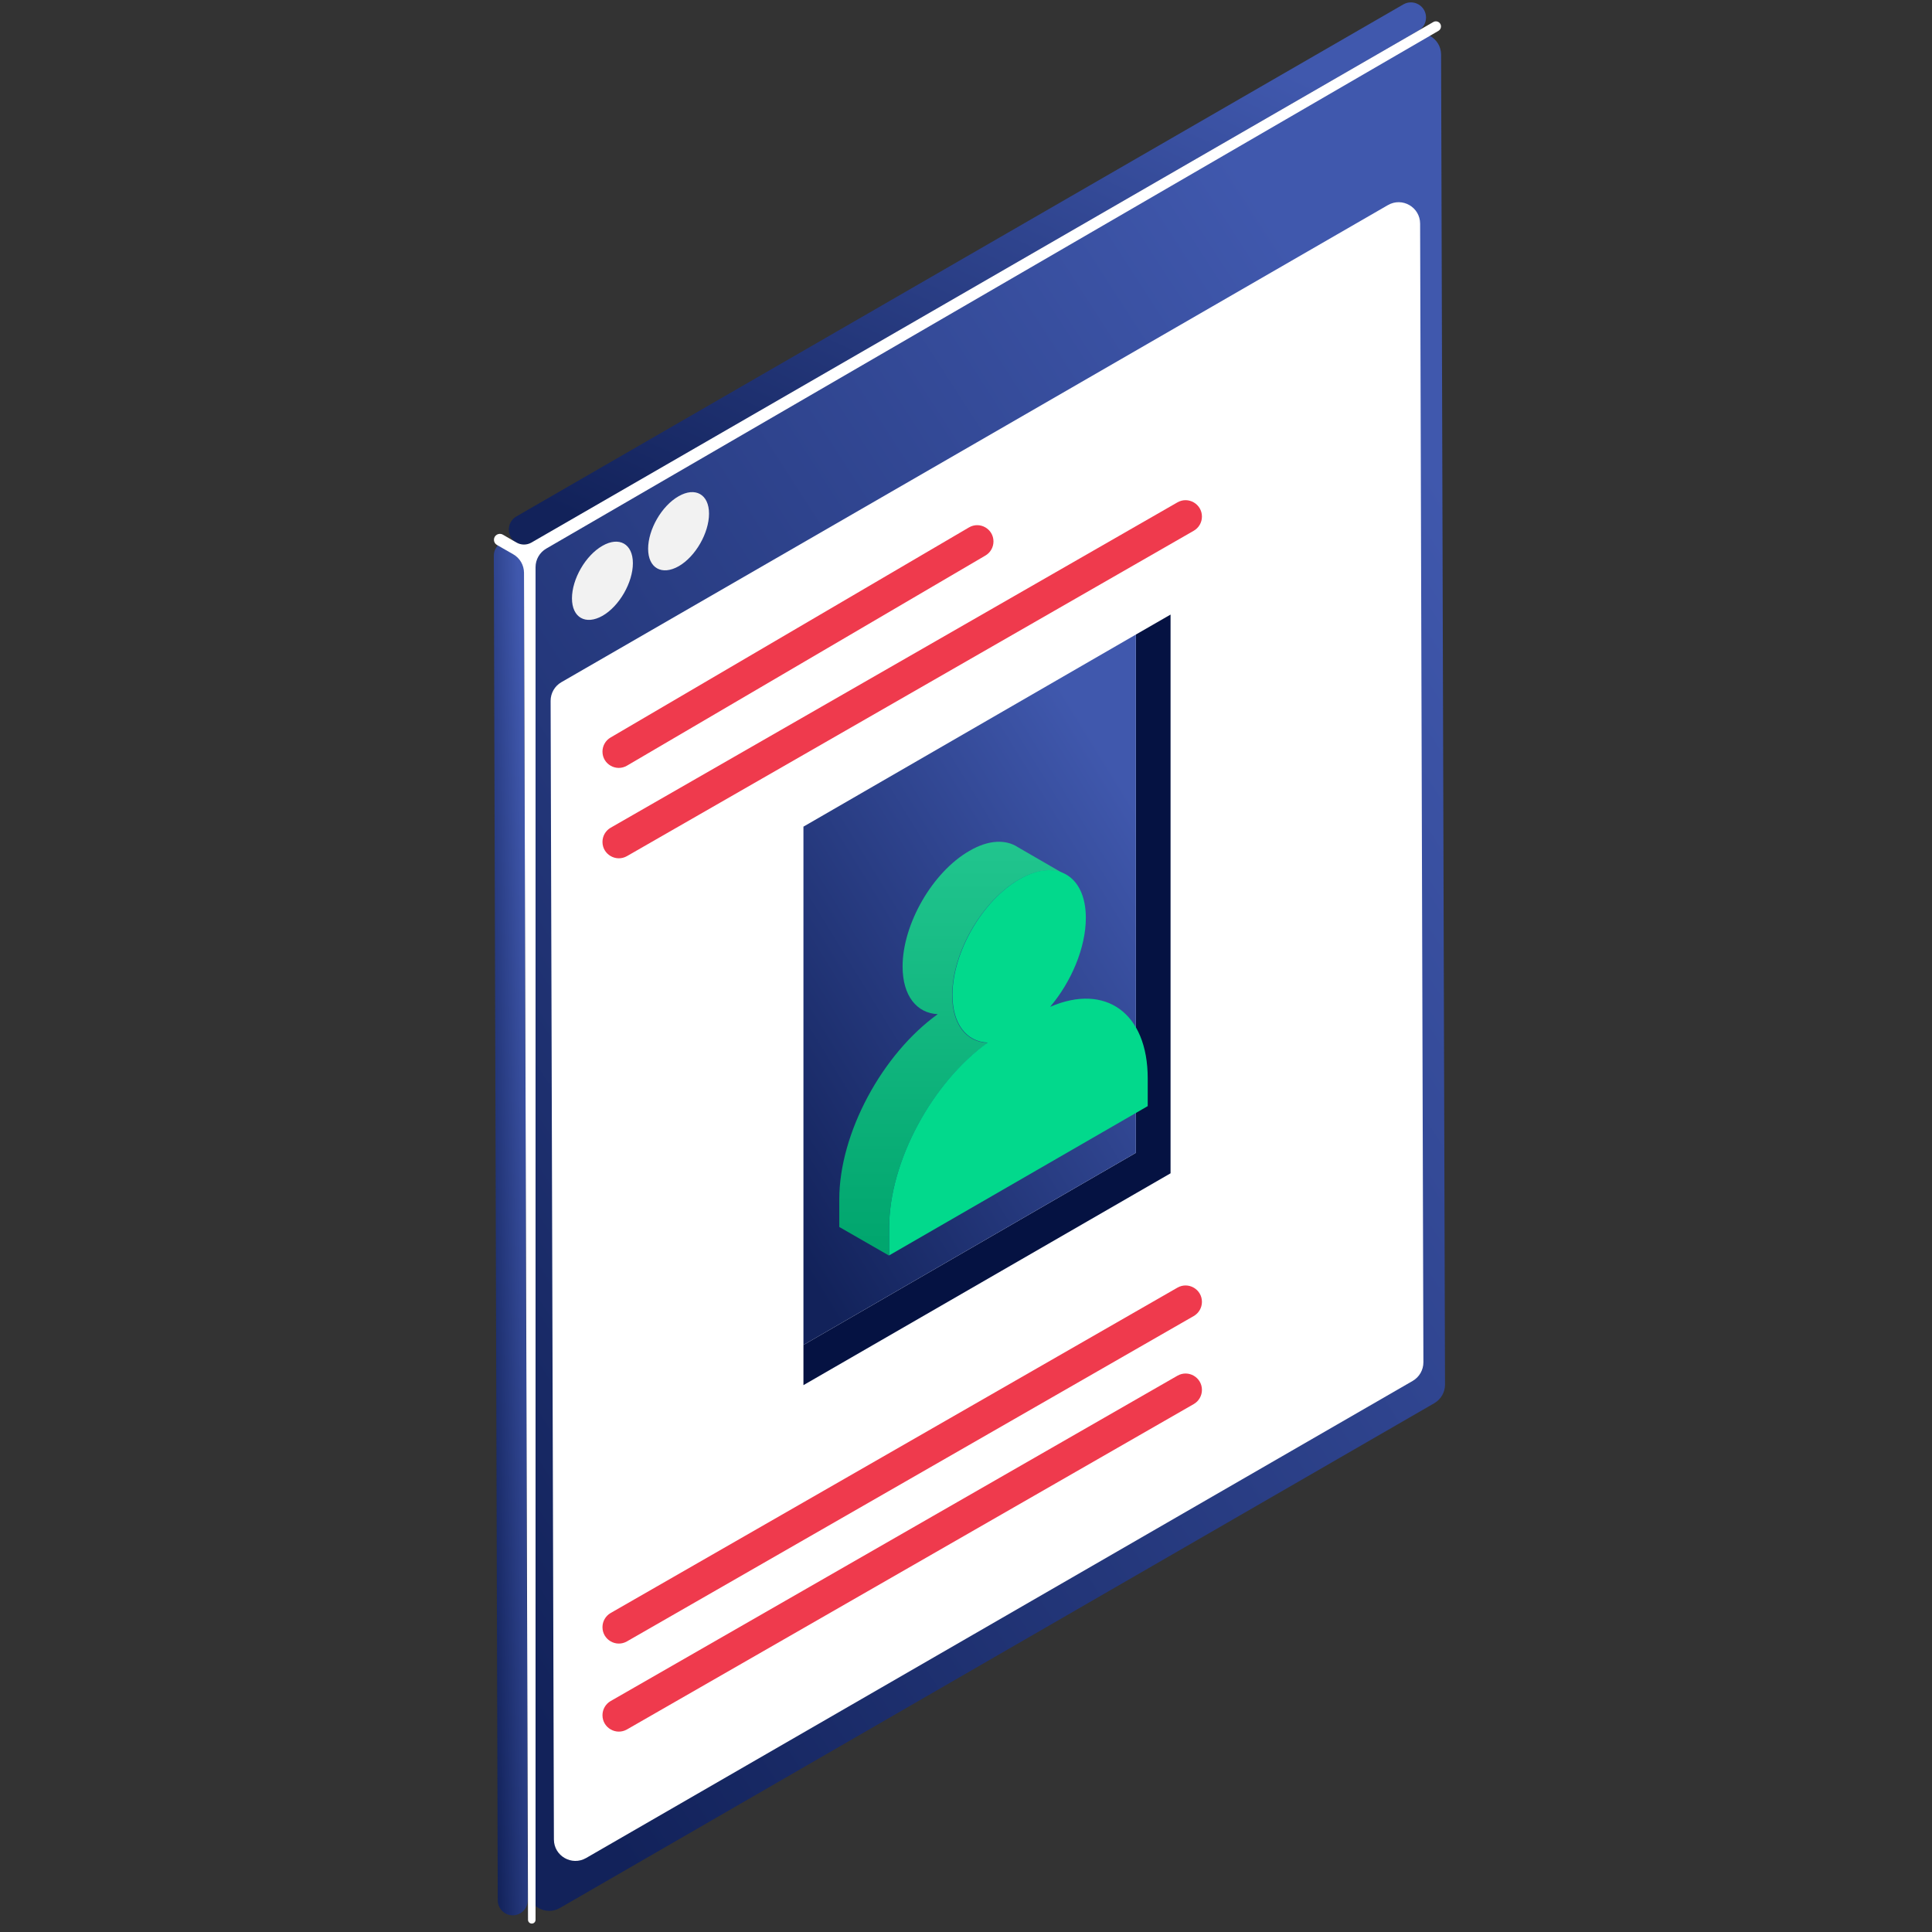 <svg width="100" height="100" viewBox="0 0 100 100" fill="none" xmlns="http://www.w3.org/2000/svg">
<rect x="0" y="0" width="100" height="100" fill="#333333" stroke="none"/>
<path d="M27.316 98.358C27.317 98.958 26.666 99.333 26.148 99.03C25.911 98.891 25.765 98.637 25.764 98.362L25.559 28.77C25.557 28.167 26.211 27.789 26.733 28.092C26.972 28.232 27.12 28.488 27.121 28.766L27.316 98.358Z" fill="url(#paint0_linear_1473_103024)"/>
<path d="M27.514 28.09C27.27 28.231 26.97 28.23 26.727 28.089C26.205 27.785 26.206 27.032 26.729 26.73L72.637 0.228C72.881 0.087 73.181 0.088 73.424 0.23C73.942 0.534 73.94 1.283 73.42 1.584L27.514 28.09Z" fill="url(#paint1_linear_1473_103024)"/>
<path d="M72.924 1.869C73.663 1.442 74.588 1.974 74.591 2.828L74.794 71.665C74.795 72.063 74.583 72.431 74.238 72.63L28.98 98.757C28.241 99.183 27.316 98.651 27.314 97.797L27.121 28.961C27.12 28.563 27.332 28.195 27.677 27.995L72.924 1.869Z" fill="url(#paint2_linear_1473_103024)"/>
<path d="M31.182 28.251C30.305 28.751 29.605 29.972 29.605 30.971C29.605 31.97 30.316 32.37 31.193 31.87C32.059 31.37 32.758 30.149 32.758 29.15C32.758 28.151 32.048 27.752 31.182 28.251Z" fill="#F2F2F2"/>
<path d="M35.123 25.687C34.246 26.186 33.547 27.407 33.547 28.406C33.547 29.405 34.257 29.805 35.134 29.305C36 28.806 36.699 27.585 36.699 26.586C36.699 25.587 35.989 25.187 35.123 25.687Z" fill="#F2F2F2"/>
<path d="M73.505 11.575C73.503 10.722 72.578 10.189 71.838 10.616L29.056 35.311C28.711 35.51 28.499 35.878 28.5 36.276L28.67 95.212C28.673 96.065 29.597 96.597 30.337 96.171L73.12 71.476C73.464 71.277 73.676 70.909 73.675 70.51L73.505 11.575Z" fill="white"/>
<path d="M31.184 38.903C31.184 38.604 31.342 38.327 31.6 38.175L50.153 27.3C50.715 26.97 51.422 27.375 51.422 28.027C51.422 28.326 51.264 28.603 51.006 28.754L32.453 39.63C31.891 39.959 31.184 39.554 31.184 38.903Z" fill="#EF3A4D"/>
<path d="M31.184 43.577C31.184 43.273 31.346 42.993 31.609 42.842L60.943 26.003C61.508 25.679 62.212 26.087 62.212 26.738C62.212 27.042 62.05 27.322 61.786 27.473L32.453 44.312C31.888 44.636 31.184 44.228 31.184 43.577Z" fill="#EF3A4D"/>
<path d="M31.184 88.78C31.184 88.477 31.346 88.196 31.609 88.045L60.943 71.207C61.508 70.882 62.212 71.29 62.212 71.941C62.212 72.245 62.05 72.525 61.786 72.676L32.453 89.515C31.888 89.839 31.184 89.431 31.184 88.78Z" fill="#EF3A4D"/>
<path d="M31.184 84.222C31.184 83.919 31.346 83.639 31.609 83.488L60.943 66.649C61.508 66.325 62.212 66.732 62.212 67.384C62.212 67.687 62.05 67.968 61.786 68.119L32.453 84.957C31.888 85.282 31.184 84.874 31.184 84.222Z" fill="#EF3A4D"/>
<path d="M60.588 31.81V60.73L41.586 71.695V69.614L58.793 59.67V32.844L60.588 31.81Z" fill="#051242"/>
<path d="M58.793 32.844V59.67L41.586 69.614V42.787L58.793 32.844Z" fill="url(#paint3_linear_1473_103024)"/>
<path d="M51.104 53.976C50.02 53.926 49.285 53.029 49.285 51.509C49.285 49.304 50.83 46.625 52.737 45.528C53.684 44.98 54.531 44.93 55.154 45.279L52.699 43.858C52.064 43.435 51.167 43.46 50.17 44.045C48.264 45.142 46.718 47.833 46.718 50.026C46.718 51.547 47.454 52.444 48.538 52.493C45.672 54.549 43.441 58.649 43.441 62.075V63.508L46.021 64.991V63.558C46.021 60.132 48.251 56.032 51.117 53.976H51.104Z" fill="url(#paint4_linear_1473_103024)"/>
<path d="M54.359 52.107C55.456 50.811 56.203 49.042 56.203 47.509C56.203 45.304 54.658 44.407 52.752 45.516C50.846 46.612 49.3 49.304 49.3 51.497C49.3 53.017 50.036 53.914 51.12 53.964C48.254 56.02 46.023 60.119 46.023 63.545V64.978L59.406 57.253V55.82C59.406 52.419 57.213 50.886 54.372 52.107H54.359Z" fill="#02D98C"/>
<path d="M25.566 27.939C25.566 28.05 25.625 28.151 25.721 28.206L26.562 28.687C26.908 28.884 27.121 29.251 27.122 29.648L27.33 99.37C27.331 99.519 27.492 99.613 27.622 99.539C27.683 99.504 27.72 99.439 27.72 99.37V29.357C27.72 28.961 27.931 28.595 28.273 28.396L74.454 1.597C74.536 1.55 74.586 1.463 74.586 1.368C74.586 1.165 74.366 1.038 74.189 1.139L27.509 28.082C27.269 28.221 26.972 28.221 26.732 28.081L26.027 27.674C25.823 27.555 25.566 27.703 25.566 27.939Z" fill="white"/>
<defs>
<linearGradient id="paint0_linear_1473_103024" x1="26.926" y1="33.177" x2="23.673" y2="33.282" gradientUnits="userSpaceOnUse">
<stop stop-color="#4058AD"/>
<stop offset="1" stop-color="#12225A"/>
</linearGradient>
<linearGradient id="paint1_linear_1473_103024" x1="63.287" y1="2.171" x2="48.462" y2="35.108" gradientUnits="userSpaceOnUse">
<stop stop-color="#4058AD"/>
<stop offset="1" stop-color="#12225A"/>
</linearGradient>
<linearGradient id="paint2_linear_1473_103024" x1="64.226" y1="8.81" x2="1.788" y2="49.044" gradientUnits="userSpaceOnUse">
<stop stop-color="#4058AD"/>
<stop offset="1" stop-color="#12225A"/>
</linearGradient>
<linearGradient id="paint3_linear_1473_103024" x1="54.979" y1="35.526" x2="31.832" y2="49.757" gradientUnits="userSpaceOnUse">
<stop stop-color="#4058AD"/>
<stop offset="1" stop-color="#12225A"/>
</linearGradient>
<linearGradient id="paint4_linear_1473_103024" x1="49.298" y1="43.569" x2="49.298" y2="64.991" gradientUnits="userSpaceOnUse">
<stop stop-color="#21C58E"/>
<stop offset="1" stop-color="#00A56D"/>
</linearGradient>
</defs>
</svg>
